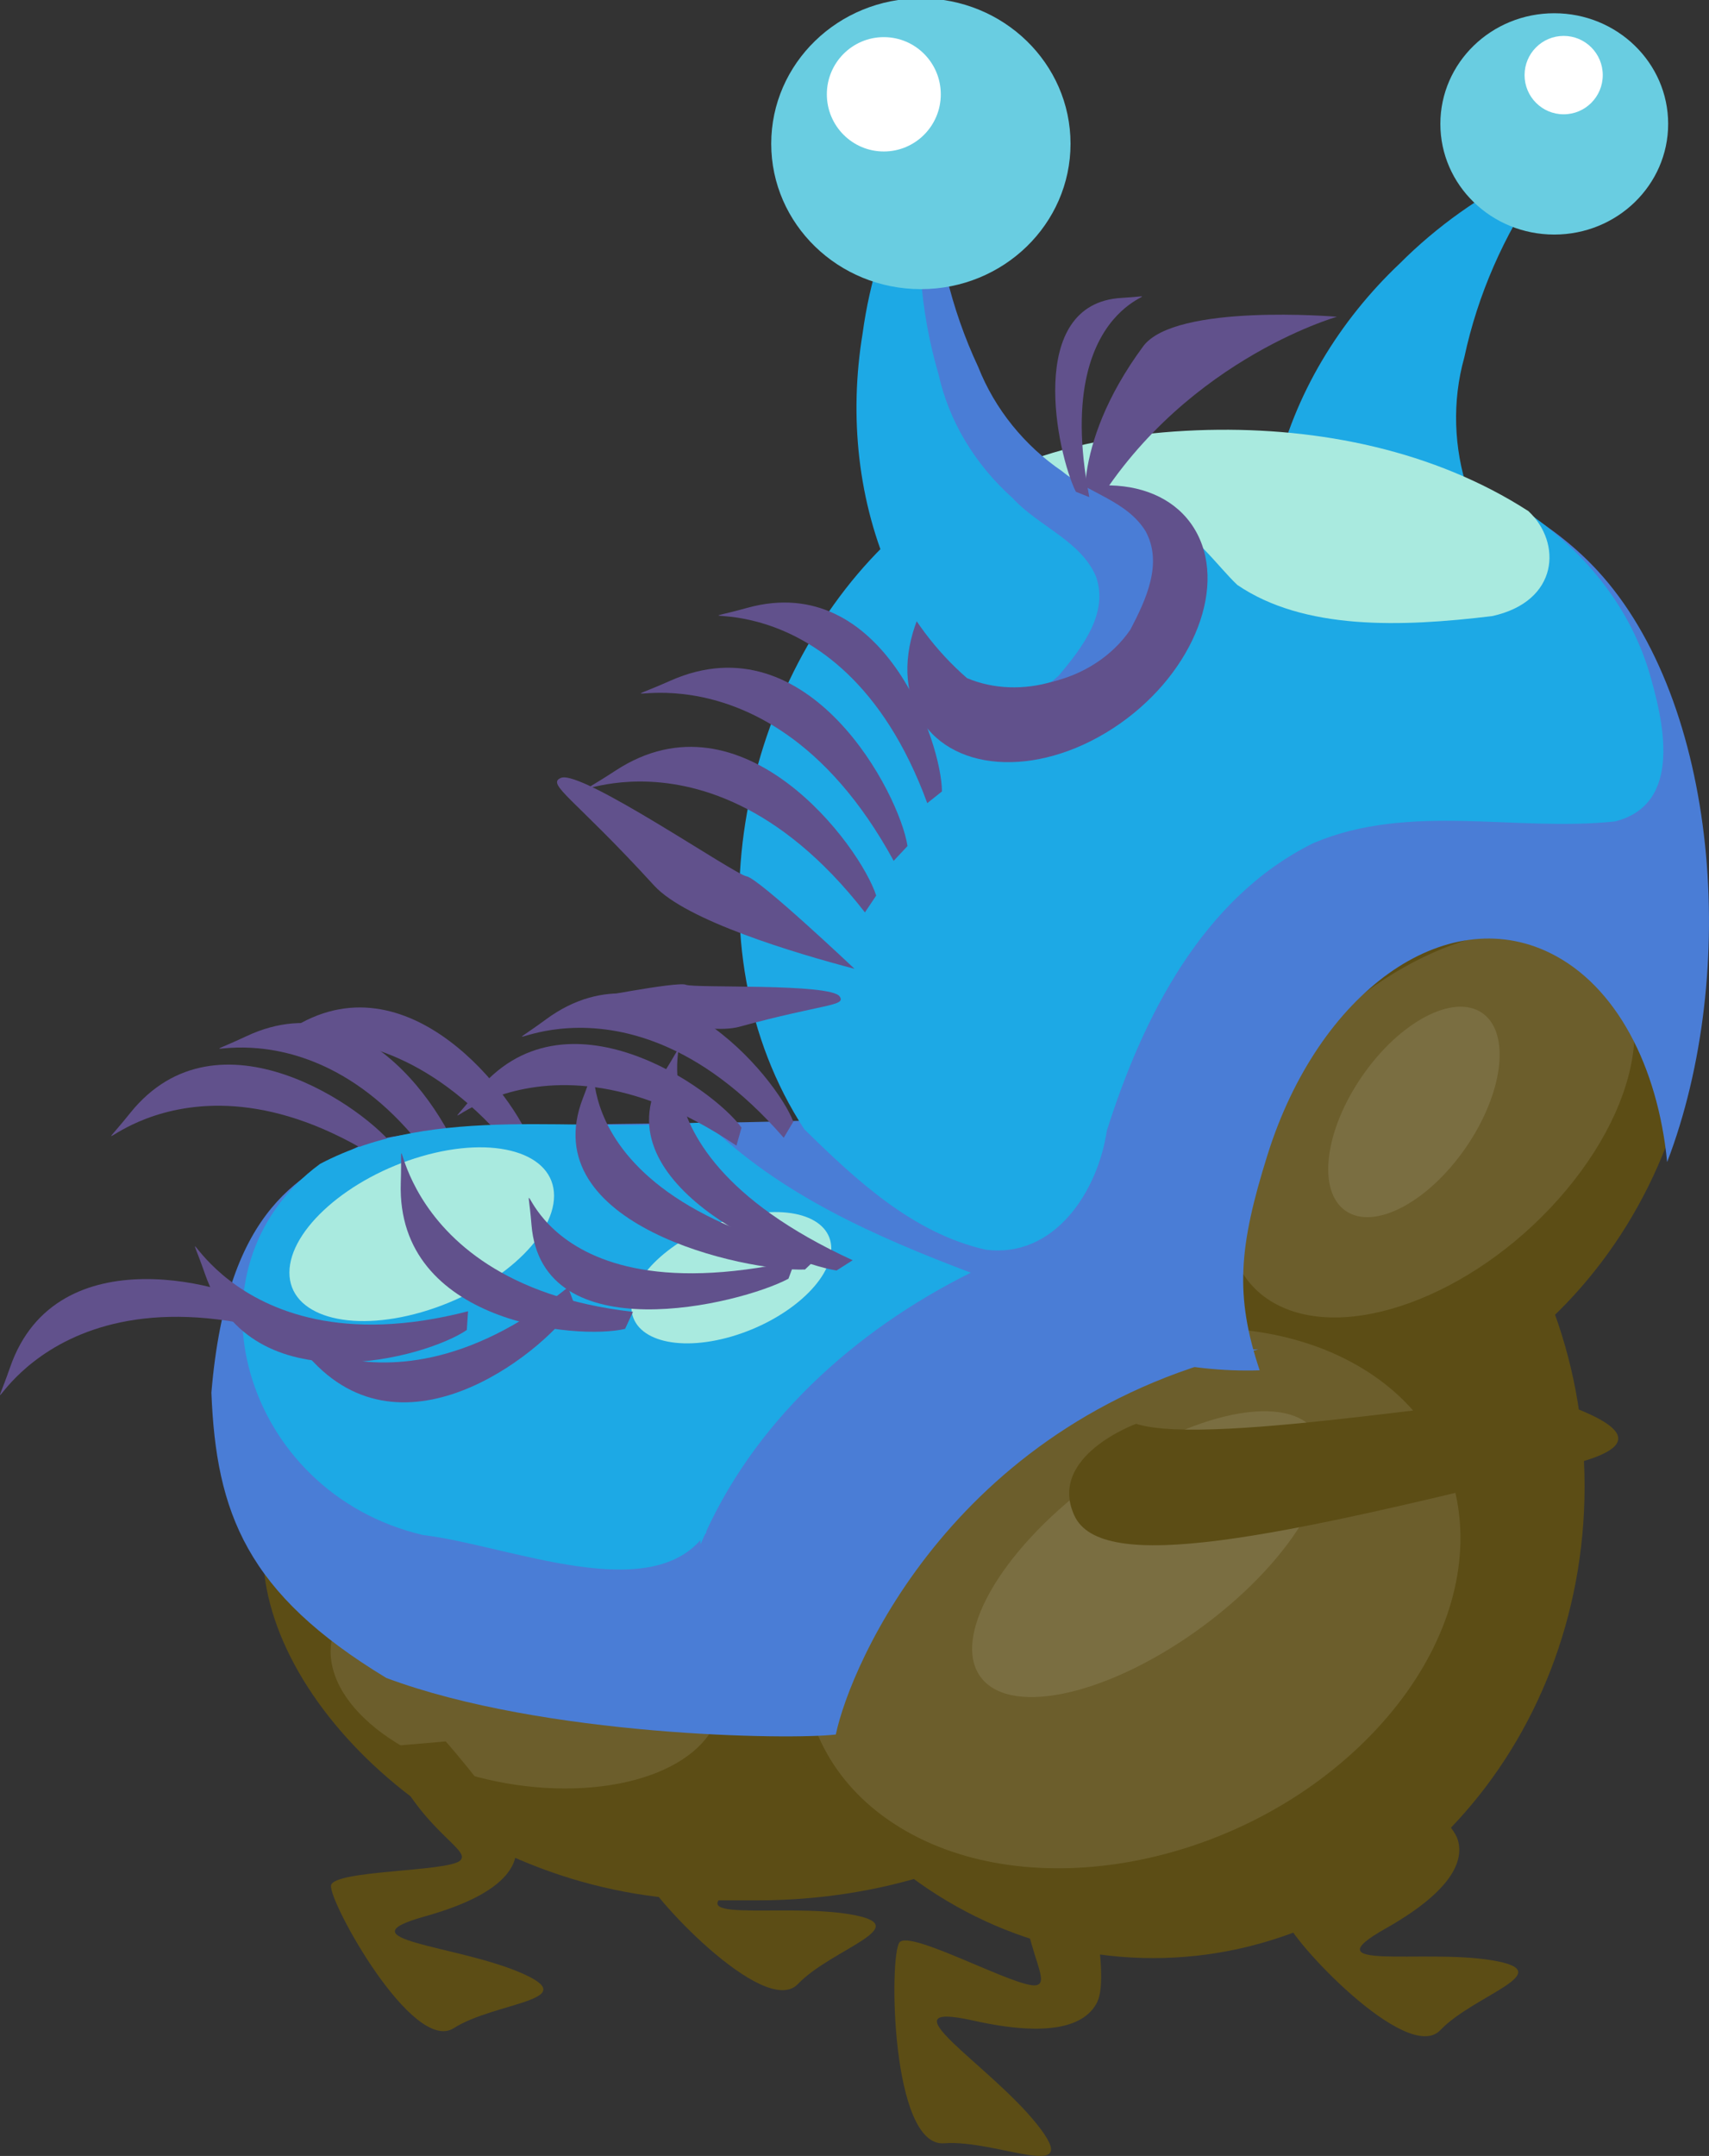 <?xml version="1.0" encoding="UTF-8" standalone="no"?>
<!-- Created with Inkscape (http://www.inkscape.org/) -->
<svg xmlns:inkscape="http://www.inkscape.org/namespaces/inkscape" xmlns:rdf="http://www.w3.org/1999/02/22-rdf-syntax-ns#" xmlns="http://www.w3.org/2000/svg" xmlns:xlink="http://www.w3.org/1999/xlink" xmlns:ns1="http://sozi.baierouge.fr" xmlns:cc="http://creativecommons.org/ns#" xmlns:dc="http://purl.org/dc/elements/1.1/" xmlns:sodipodi="http://sodipodi.sourceforge.net/DTD/sodipodi-0.dtd" id="svg2" sodipodi:docname="caterpillar-copy.svg" viewBox="0 0 264.57 333.67" version="1.1" inkscape:version="0.48.3.1 r9886">
  <rect x="0" y="0" width="264.57" height="333.67" fill="#333333" stroke="none"/>
  <sodipodi:namedview id="base" fit-margin-left="0" inkscape:zoom="0.9" borderopacity="1.0" inkscape:current-layer="layer1" inkscape:cx="260.4824" inkscape:cy="347.82626" inkscape:window-maximized="1" showgrid="false" fit-margin-right="0" inkscape:document-units="px" bordercolor="#666666" inkscape:window-x="0" inkscape:window-y="24" fit-margin-bottom="0" inkscape:window-width="1920" inkscape:pageopacity="0.0" inkscape:pageshadow="2" pagecolor="#ffffff" inkscape:window-height="1124" showborder="false" fit-margin-top="0"/>
  <g id="layer1" inkscape:label="Layer 1" inkscape:groupmode="layer" transform="translate(-673.86 -300.84)">
    <g id="g4913">
      <path id="path4071-9" sodipodi:rx="80" sodipodi:ry="79.166664" style="fill-rule:evenodd;fill:#5c4d15" sodipodi:type="arc" d="m746.25 521.53c0 43.723-35.817 79.167-80 79.167s-80-35.444-80-79.167 35.817-79.167 80-79.167 80 35.444 80 79.167z" transform="matrix(.835 0 0 .922 313.95 -31.137)" sodipodi:cy="521.52887" sodipodi:cx="666.25"/>
      <path id="path3916-9-6" d="m871.22 393.85c4.526 7.893 14.93 11.791 23.507 8.94 4.625-2.171 10.203-5.017 11.08-10.628 0.565-5.567-3.491-10.071-4.671-15.281-2.236-6.673-2.489-13.955-0.584-20.739 2.075-9.707 6.155-18.96 11.8-27.097 1.316-2.099-0.409-3.616-2.044-1.529-7.294 3.599-13.996 8.336-19.749 14.101-9.362 8.852-16.395 20.352-19.241 32.99-1.336 6.318-1.415 12.914-0.099 19.243z" style="fill:#1da9e5" inkscape:connector-curvature="0"/>
      <rect id="rect4260" style="fill-rule:evenodd;fill:#5c4d15" rx="70.113" ry="53.958" height="107.92" width="146.67" y="487.03" x="714.58"/>
      <path id="path4071" sodipodi:rx="80" sodipodi:ry="79.166664" style="fill-rule:evenodd;fill:#5c4d15" sodipodi:type="arc" d="m746.25 521.53c0 43.723-35.817 79.167-80 79.167s-80-35.444-80-79.167 35.817-79.167 80-79.167 80 35.444 80 79.167z" transform="matrix(.835 0 0 .922 296.05 50.044)" sodipodi:cy="521.52887" sodipodi:cx="666.25"/>
      <path id="path4509-7-9-8" d="m776.54 568.18c7.892 11.269 17.164 12.186 15.565 14.347-1.599 2.161-18.6 6.066-18.461 8.472 0.139 2.406 18.534 22.38 23.736 16.907 5.202-5.473 18.791-9.016 7.997-10.807-10.794-1.791-28.352 1.784-16.491-4.91 9.527-5.378 12.279-10.026 11.208-13.696-1.234-4.23-14.546-13.373-14.546-13.373z" sodipodi:nodetypes="csssssscc" style="fill:#5c4d15" inkscape:connector-curvature="0"/>
      <path id="path4509-7-9-8-0" d="m876 575.31c7.892 11.269 17.164 12.186 15.565 14.347-1.599 2.161-18.6 6.066-18.461 8.472 0.139 2.406 18.534 22.38 23.736 16.907 5.202-5.473 18.791-9.016 7.997-10.807-10.794-1.791-28.352 1.784-16.491-4.91 9.527-5.378 12.279-10.026 11.208-13.696-1.234-4.23-14.546-13.373-14.546-13.373z" sodipodi:nodetypes="csssssscc" style="fill:#5c4d15" inkscape:connector-curvature="0"/>
      <path id="path4509-7-9-6" d="m832.16 585.05c-1.838 14.924 5.019 22.452 2.139 23.036-2.88 0.585-19.539-8.684-21.187-6.629-1.647 2.055-1.327 31.73 6.901 31.093 8.227-0.638 21.853 6.428 14.4-2.923-7.453-9.351-24.324-19.295-9.796-16.053 11.67 2.605 17.304 0.844 19.121-2.919 2.093-4.337-2.026-21.5-2.026-21.5z" sodipodi:nodetypes="csssssscc" style="fill:#5c4d15" inkscape:connector-curvature="0"/>
      <path id="path4148-2-1" sodipodi:rx="9.166667" sodipodi:ry="17.5" style="opacity:.1;fill-rule:evenodd;fill:#ffffff" sodipodi:type="arc" d="m714.17 459.45c0 9.665-4.104 17.5-9.167 17.5s-9.167-7.835-9.167-17.5 4.104-17.5 9.167-17.5 9.167 7.835 9.167 17.5z" transform="matrix(3.943 2.413 -2.05 2.027 -988.93 -2084.3)" sodipodi:cy="459.44553" sodipodi:cx="705"/>
      <path id="path4148-2" sodipodi:rx="9.166667" sodipodi:ry="17.5" style="opacity:.1;fill-rule:evenodd;fill:#ffffff" sodipodi:type="arc" d="m714.17 459.45c0 9.665-4.104 17.5-9.167 17.5s-9.167-7.835-9.167-17.5 4.104-17.5 9.167-17.5 9.167 7.835 9.167 17.5z" transform="matrix(2.287 1.111 -1.342 1.61 -100.34 -1048.2)" sodipodi:cy="459.44553" sodipodi:cx="705"/>
      <path id="path4148-0" sodipodi:rx="9.166667" sodipodi:ry="17.5" style="opacity:.1;fill-rule:evenodd;fill:#ffffff" sodipodi:type="arc" d="m714.17 459.45c0 9.665-4.104 17.5-9.167 17.5s-9.167-7.835-9.167-17.5 4.104-17.5 9.167-17.5 9.167 7.835 9.167 17.5z" transform="matrix(.955 1.198 -1.472 1.097 854.6 -807.24)" sodipodi:cy="459.44553" sodipodi:cx="705"/>
      <path id="path3908-4" d="m863.17 368.66c-19.754 0.271-39.136 6.168-50.969 17.875-25.243 24.975-32.487 72.694-3.812 100.53 13.97 13.562 37.451 26.623 60.479 25.854-3.876-11.587-3.228-19.169 1.208-33.323 7.914-25.251 27.518-39.253 43.781-31.25 10.2 5.019 16.643 17.51 18.094 32.344 11.254-29.383 7.953-71.182-10.75-91.5-12.798-13.903-35.644-20.839-58.031-20.531z" sodipodi:nodetypes="ssscsscss" style="fill-rule:evenodd;fill:#4a7dd6" inkscape:connector-curvature="0"/>
      <path id="path4148-2-1-1" sodipodi:rx="9.166667" sodipodi:ry="17.5" style="opacity:.1;fill-rule:evenodd;fill:#ffffff" sodipodi:type="arc" d="m714.17 459.45c0 9.665-4.104 17.5-9.167 17.5s-9.167-7.835-9.167-17.5 4.104-17.5 9.167-17.5 9.167 7.835 9.167 17.5z" transform="matrix(.492 1.918 -1.706 -.054 1192.2 -767.36)" sodipodi:cy="459.44553" sodipodi:cx="705"/>
      <path id="path4289" d="m868.67 509.7c-46.791 10.206-63.194 48.889-65.417 59.583-6.919 0.86-45.279 0.329-69.583-8.75-21.634-13.087-26.357-25.538-27.083-44.167 2.445-29.223 14.306-34.028 24.167-38.75 12.316-3.451 44.028-2.5 67.5-3.333 17.478 23.17 36.304 35.535 70.417 35.417z" sodipodi:nodetypes="ccccccc" style="fill:#4a7dd6" inkscape:connector-curvature="0"/>
      <path id="path3908-4-6" d="m861.61 367.47c-19.754 0.271-39.136 6.168-50.969 17.875-22.358 22.121-30.613 62.062-12.281 90.25 8.089 7.933 16.819 16.092 28.094 18.656 10.714 1.355 17.369-9.09 18.75-18.406 5.552-17.518 14.795-36.047 32-44.531 14.85-6.29 31.24-1.704 46.656-3.344 10.7-2.677 7.495-15.725 5.219-23.406-3.221-10.308-10.055-18.367-18.594-24.312-0.193-0.129-0.398-0.248-0.594-0.375-13.04-8.47-30.791-12.646-48.281-12.406z" style="fill-rule:evenodd;fill:#1da9e5" inkscape:connector-curvature="0"/>
      <path id="path4017" d="m860.88 367.38c-9.306 0.228-18.645 1.522-27.344 4.625-2.211 4.241 4.279 5.98 6.781 8.094 4.635 3.828 8.024-4.289 12.573 0.052 6.09 3.208 9.516 8.4 12.521 11.219 10.315 7.019 25.327 6.531 39.438 4.823 10.369-2.262 10.841-11.374 5.625-16.25-14.567-9.388-32.361-12.96-49.594-12.562z" sodipodi:nodetypes="cccccccc" style="fill:#a9eadf" inkscape:connector-curvature="0"/>
      <path id="path3898" sodipodi:rx="8.9444447" sodipodi:ry="6.0555553" style="fill-rule:evenodd;fill:#61518c" sodipodi:type="arc" d="m502.78 554.64c0 3.344-4.005 6.056-8.944 6.056-4.94 0-8.944-2.711-8.944-6.056s4.005-6.056 8.944-6.056c4.94 0 8.944 2.711 8.944 6.056z" transform="matrix(2.415 -1.565 1.412 2.677 -1138.2 -314.54)" sodipodi:cy="554.63995" sodipodi:cx="493.83334"/>
      <path id="path4607" d="m842.08 381.53c13.75-24.583 38.75-31.667 38.75-31.667s-25.057-2.126-30 4.583c-11.667 15.833-8.75 27.083-8.75 27.083z" sodipodi:nodetypes="ccsc" style="fill:#61518c" inkscape:connector-curvature="0"/>
      <path id="path3916-9" d="m823.56 405.79c8.367 3.526 18.997 0.3 24.098-7.184 2.368-4.539 5.086-10.195 2.394-15.192-2.913-4.772-8.859-5.888-12.945-9.315-5.809-3.949-10.408-9.587-12.99-16.142-4.212-8.983-6.555-18.825-6.98-28.73-0.221-2.47-2.509-2.627-2.549 0.027-3.629 7.298-6.098 15.142-7.193 23.226-2.1 12.735-0.75 26.159 4.62 37.942 2.753 5.838 6.675 11.133 11.544 15.366z" style="fill:#1da9e5" inkscape:connector-curvature="0"/>
      <path id="path3916-9-3" d="m816.98 327c0.021 0.204 0.022 0.418 0 0.656-1.498 10.38-0.796 21.041 2.188 31.156 1.619 7.29 5.698 13.985 11.5 19.156 3.951 4.313 10.492 6.565 12.844 12.062 2.055 5.69-2.156 11.088-5.75 15.375-0.364 0.343-0.766 0.653-1.156 0.969 4.896-1.108 9.424-3.947 12.25-8.094 2.368-4.539 5.066-10.191 2.375-15.188-2.913-4.772-8.852-5.886-12.938-9.312-5.809-3.949-10.418-9.602-13-16.156-4.212-8.983-6.544-18.814-6.969-28.719-0.11-1.235-0.739-1.89-1.344-1.906z" style="fill:#4a7dd6" inkscape:connector-curvature="0"/>
      <path id="path3050" sodipodi:rx="7.5" sodipodi:ry="7.4166665" style="fill-rule:evenodd;fill:#69cde1" sodipodi:type="arc" d="m491.33 528.11c0 4.096-3.358 7.417-7.5 7.417s-7.5-3.321-7.5-7.417 3.358-7.417 7.5-7.417 7.5 3.321 7.5 7.417z" transform="matrix(3.089 0 0 3.034 -678.13 -1279.2)" sodipodi:cy="528.11218" sodipodi:cx="483.83334"/>
      <path id="path3050-2" sodipodi:rx="7.5" sodipodi:ry="7.4166665" style="fill-rule:evenodd;fill:#ffffff" sodipodi:type="arc" d="m491.33 528.11c0 4.096-3.358 7.417-7.5 7.417s-7.5-3.321-7.5-7.417 3.358-7.417 7.5-7.417 7.5 3.321 7.5 7.417z" transform="matrix(1.176 0 0 1.193 241.7 -314.6)" sodipodi:cy="528.11218" sodipodi:cx="483.83334"/>
      <path id="path3050-8" sodipodi:rx="7.5" sodipodi:ry="7.4166665" style="fill-rule:evenodd;fill:#69cde1" sodipodi:type="arc" d="m491.33 528.11c0 4.096-3.358 7.417-7.5 7.417s-7.5-3.321-7.5-7.417 3.358-7.417 7.5-7.417 7.5 3.321 7.5 7.417z" transform="matrix(2.351 0 0 2.309 -223.01 -899.39)" sodipodi:cy="528.11218" sodipodi:cx="483.83334"/>
      <path id="path3050-2-6" sodipodi:rx="7.5" sodipodi:ry="7.4166665" style="fill-rule:evenodd;fill:#ffffff" sodipodi:type="arc" d="m491.33 528.11c0 4.096-3.358 7.417-7.5 7.417s-7.5-3.321-7.5-7.417 3.358-7.417 7.5-7.417 7.5 3.321 7.5 7.417z" transform="matrix(.807 0 0 .818 525.48 -119.53)" sodipodi:cy="528.11218" sodipodi:cx="483.83334"/>
      <path id="path4148" sodipodi:rx="9.166667" sodipodi:ry="17.5" style="opacity:.1;fill-rule:evenodd;fill:#ffffff" sodipodi:type="arc" d="m714.17 459.45c0 9.665-4.104 17.5-9.167 17.5s-9.167-7.835-9.167-17.5 4.104-17.5 9.167-17.5 9.167 7.835 9.167 17.5z" transform="matrix(.875 .604 -.604 .875 553.38 -354.91)" sodipodi:cy="459.44553" sodipodi:cx="705"/>
      <path id="path4609-4-8-0-0-3" d="m744.54 486.33c-20.042-34.982-47.271-18.206-32.532-25.121 19.737-9.26 33.212 15.624 34.467 22.959" sodipodi:nodetypes="csc" style="fill:#61518c" inkscape:connector-curvature="0"/>
      <path id="path4609-4-8-0-0-3-9" d="m754.54 480.44c-24.792-31.793-49.372-11.332-35.759-20.264 18.228-11.96 35.089 10.766 37.369 17.85" sodipodi:nodetypes="csc" style="fill:#61518c" inkscape:connector-curvature="0"/>
      <path id="path4609-4-8-0-08-4" d="m734.28 481.34c-33.391-22.593-50.459 4.453-40.267-8.242 13.648-17 36.699-0.586 41.053 5.449" sodipodi:nodetypes="csc" style="fill:#61518c" inkscape:connector-curvature="0"/>
      <g id="g4454" style="fill:#1da9e5">
        <path id="path4385" style="fill-rule:evenodd;fill:#1da9e5" inkscape:connector-curvature="0" d="m782.53 477.77c-0.185 20.692-1.229 41.396-0.219 62.082 7.889-18.744 23.857-33.112 41.83-42.041-14.687-5.571-29.566-12.078-40.917-23.259-1.708 0.062-0.818 2.474-0.694 3.218z"/>
        <path id="path4387" style="fill-rule:evenodd;fill:#1da9e5" inkscape:connector-curvature="0" d="m783.2 474.49c-19.884 1.827-41.773-3.006-59.787 6.477-22.077 16.204-12.056 50.901 15.939 57.445 13.213 1.554 35.756 11.421 43.845-0.381 0.181-13.794-0.347-27.593 0.596-41.48-0.474-7.039 1.222-16.323-0.593-22.061z"/>
      </g>
      <path id="path4345" sodipodi:rx="25.833334" sodipodi:ry="15.208333" style="fill-rule:evenodd;fill:#a9eadf" sodipodi:type="arc" d="m780.42 509.24c0 8.399-11.566 15.208-25.833 15.208s-25.833-6.809-25.833-15.208c0-8.399 11.566-15.208 25.833-15.208s25.833 6.809 25.833 15.208z" transform="matrix(.793 -.23 0 .793 140.76 261.58)" sodipodi:cy="509.23718" sodipodi:cx="754.58331"/>
      <path id="path4345-0" sodipodi:rx="25.833334" sodipodi:ry="15.208333" style="fill-rule:evenodd;fill:#a9eadf" sodipodi:type="arc" d="m780.42 509.24c0 8.399-11.566 15.208-25.833 15.208s-25.833-6.809-25.833-15.208c0-8.399 11.566-15.208 25.833-15.208s25.833 6.809 25.833 15.208z" transform="matrix(.599 -.174 0 .599 335.08 324.85)" sodipodi:cy="509.23718" sodipodi:cx="754.58331"/>
      <path id="path4609-7" d="m800.76 495.13c-46.38-11.036-30.949-39.069-36.66-24.333-7.647 19.732 25.2 26.875 34.38 26.522" sodipodi:nodetypes="csc" style="fill:#61518c" inkscape:connector-curvature="0"/>
      <path id="path4509-7-9" d="m733.38 571.17c4.967 12.83 13.75 15.939 11.68 17.655-2.07 1.716-19.511 1.439-19.952 3.809-0.441 2.369 12.641 26.164 19.001 22.095 6.36-4.069 20.402-4.258 10.351-8.58-10.052-4.321-27.955-5.051-14.837-8.713 10.537-2.942 14.321-6.797 14.159-10.617-0.186-4.402-10.924-16.465-10.924-16.465z" sodipodi:nodetypes="csssssscc" style="fill:#5c4d15" inkscape:connector-curvature="0"/>
      <path id="path4601" d="m849.75 521.2c11.667 3.75 60.048-5.494 64.583-3.75 5.417 2.083 17.917 6.25 2.917 10-46.782 11.696-72.917 17.083-77.083 7.917-4.17-9.17 9.58-14.17 9.58-14.17z" sodipodi:nodetypes="csssc" style="fill:#5c4d15" inkscape:connector-curvature="0"/>
      <path id="path4609" d="m842.5 377.78c-6.446-33.225 16.202-31.456 5-30.833-15 0.833-10 24.167-7.083 30" sodipodi:nodetypes="csc" style="fill:#61518c" inkscape:connector-curvature="0"/>
      <path id="path4609-4-8-0-0-3-96" d="m795.19 476.93c-26.44-30.436-49.902-8.702-36.782-18.342 17.569-12.908 35.61 8.893 38.262 15.846" sodipodi:nodetypes="csc" style="fill:#61518c" inkscape:connector-curvature="0"/>
      <path id="path4609-4-8-0-08-4-9" d="m787.87 478.15c-33.391-22.593-50.459 4.453-40.267-8.242 13.648-17 36.699-0.586 41.053 5.449" sodipodi:nodetypes="csc" style="fill:#61518c" inkscape:connector-curvature="0"/>
      <path id="path4609-4" d="m805.86 495.88c-40.56-18.623-21.26-41.535-29.201-29.052-10.634 16.716 18.214 29.288 26.707 30.644" sodipodi:nodetypes="csc" style="fill:#61518c" inkscape:connector-curvature="0"/>
      <path id="path4609-4-8" d="m796.95 495.97c-43.59 9.585-41.998-20.33-40.811-5.583 1.589 19.747 32.186 12.392 39.781 8.357" sodipodi:nodetypes="csc" style="fill:#61518c" inkscape:connector-curvature="0"/>
      <path id="path4609-4-8-0" d="m746.32 503.78c-39.027 10.114-46.059-21.085-40.703-5.71 7.171 20.588 34.386 12.835 40.509 8.606" sodipodi:nodetypes="csc" style="fill:#61518c" inkscape:connector-curvature="0"/>
      <path id="path4609-4-8-0-9" d="m761.8 500.07c-31.427 25.254-50.655-0.301-39.456 11.516 14.996 15.824 36.623-2.425 40.468-8.797" sodipodi:nodetypes="csc" style="fill:#61518c" inkscape:connector-curvature="0"/>
      <path id="path4609-4-8-0-0" d="m771.85 503.87c-40.058-4.559-35.43-36.204-35.946-19.931-0.691 21.79 27.494 24.315 34.726 22.564" sodipodi:nodetypes="csc" style="fill:#61518c" inkscape:connector-curvature="0"/>
      <path id="path4609-4-8-0-08" d="m716.14 506.7c-39.027-10.114-46.059 21.085-40.703 5.71 7.171-20.588 34.386-12.835 40.509-8.606" sodipodi:nodetypes="csc" style="fill:#61518c" inkscape:connector-curvature="0"/>
      <path id="path4605-0-3" d="m806.15 450.78c-9.344-2.448-26.096-7.489-31.016-12.876-12.442-13.623-16.775-15.693-14.431-16.675 3.16-1.324 26.834 14.938 28.732 15.237 1.899 0.3 16.715 14.314 16.715 14.314z" sodipodi:nodetypes="csssc" style="fill:#61518c" inkscape:connector-curvature="0"/>
      <path id="path4605-0-3-4" d="m764.05 455.58c6.759 2.143 19.133 5.579 24.298 4.163 13.062-3.58 16.563-3.167 15.493-4.695-1.442-2.06-22.51-1.244-23.806-1.803-1.296-0.558-15.985 2.334-15.985 2.334z" sodipodi:nodetypes="csssc" style="fill:#61518c" inkscape:connector-curvature="0"/>
      <path id="path4609-4-8-0-08-3" d="m817.41 425.14c-13.883-37.851-43.542-25.886-27.851-30.228 21.012-5.814 30.117 20.979 30.122 28.421" sodipodi:nodetypes="csc" style="fill:#61518c" inkscape:connector-curvature="0"/>
      <path id="path4609-4-8-0-08-3-5" d="m812.21 434.07c-20.854-38.247-50.651-20.745-34.571-27.879 21.532-9.554 35.523 17.635 36.711 25.587" sodipodi:nodetypes="csc" style="fill:#61518c" inkscape:connector-curvature="0"/>
      <path id="path4609-4-8-0-08-3-5-3" d="m807.76 442.05c-26.743-34.388-53.331-12.315-38.61-21.946 19.712-12.897 37.899 11.682 40.353 19.34" sodipodi:nodetypes="csc" style="fill:#61518c" inkscape:connector-curvature="0"/>
    </g>
  </g>
</svg>
